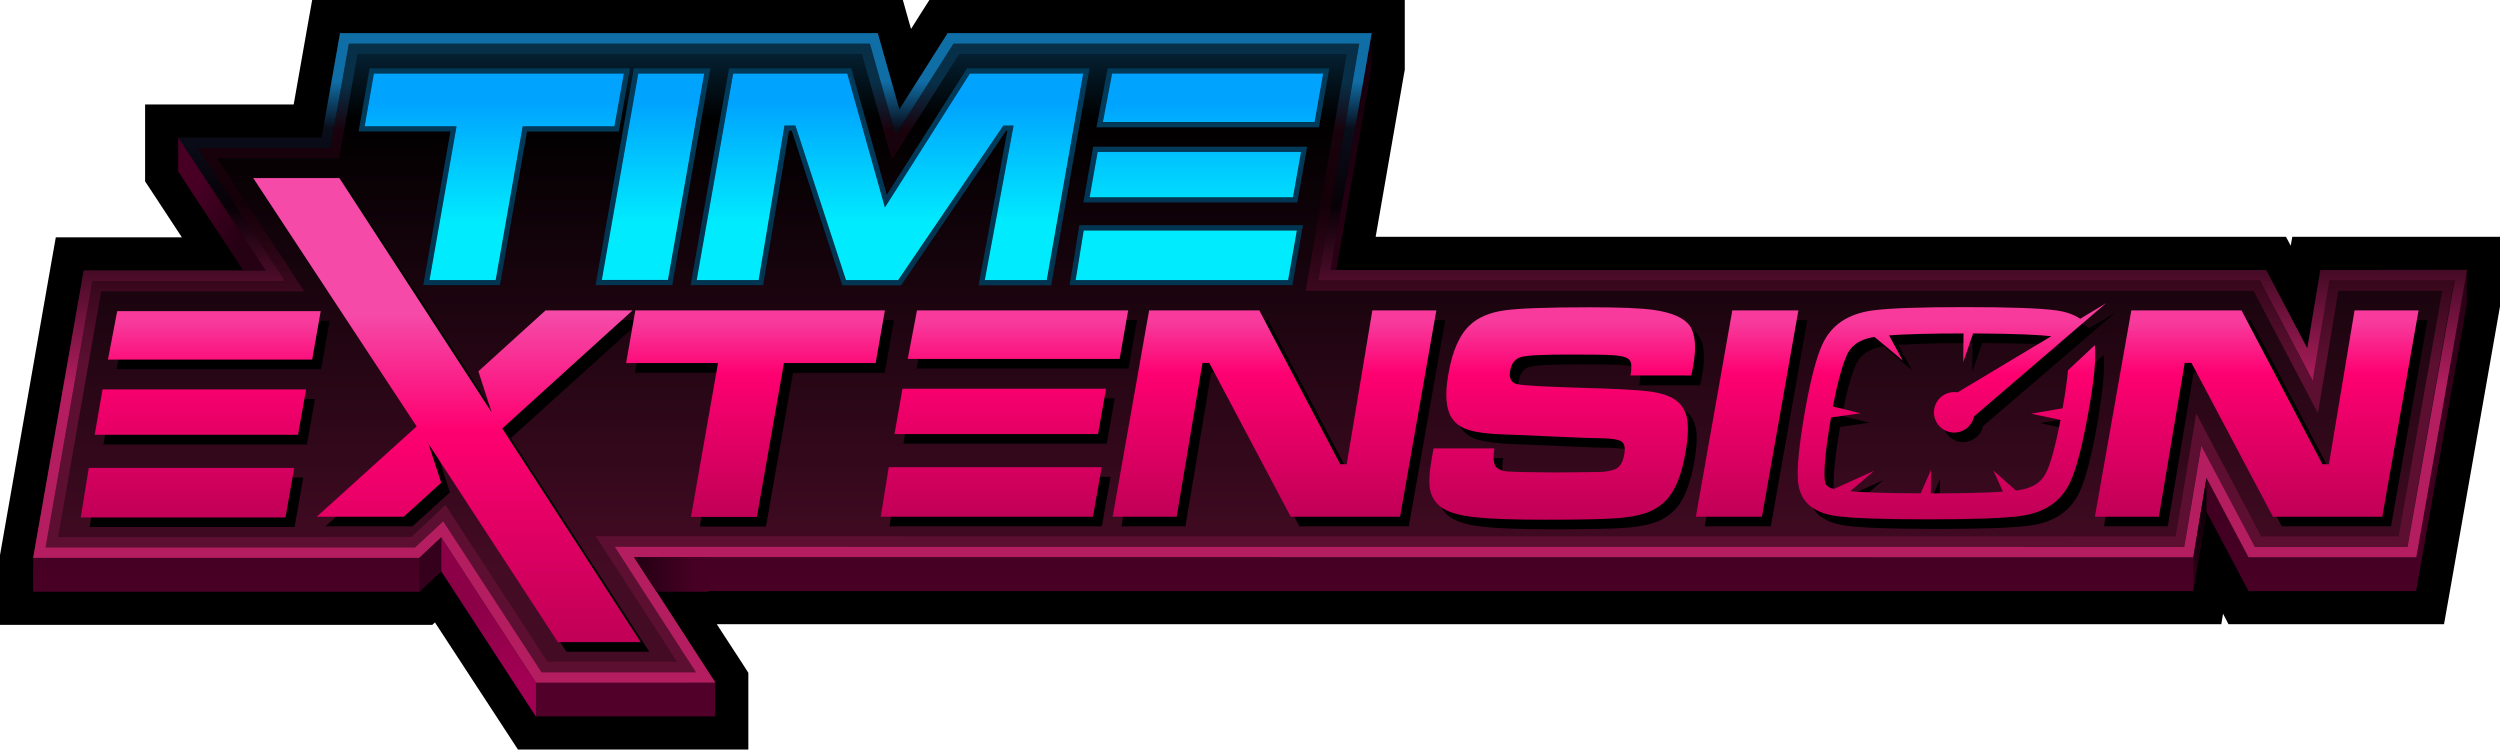<?xml version="1.0" encoding="utf-8"?>
<!-- Generator: Adobe Illustrator 26.3.1, SVG Export Plug-In . SVG Version: 6.00 Build 0)  -->
<svg version="1.1" id="Layer_1" xmlns="http://www.w3.org/2000/svg" xmlns:xlink="http://www.w3.org/1999/xlink" x="0px" y="0px"
	 viewBox="0 0 1433.5 429.8" style="enable-background:new 0 0 1433.5 429.8;" xml:space="preserve">
<style type="text/css">
	.st0{fill:url(#SVGID_1_);}
	.st1{fill:url(#SVGID_00000021823112834623564960000000650880180330762687_);}
	.st2{fill:url(#SVGID_00000124157810836105395140000017260618771143345843_);}
	.st3{fill:url(#SVGID_00000070094703250777069000000015199279238772951693_);}
	.st4{fill:url(#SVGID_00000105403750863284409560000002278052709818572683_);}
	.st5{fill:url(#SVGID_00000070088268511143297970000014925028120890700707_);}
	.st6{fill:url(#SVGID_00000038377098444055137530000015716141498490317496_);}
	.st7{fill:url(#SVGID_00000053512780931715428380000006437467495446344068_);}
	.st8{fill:url(#SVGID_00000118364424656607476350000014502664800555902362_);}
	.st9{fill:url(#SVGID_00000091737872925849156590000014364783644552994199_);}
	.st10{fill:#35001B;}
	.st11{fill:url(#SVGID_00000085944689311085525820000017254184901026164141_);}
	.st12{fill:url(#SVGID_00000084509651786502867060000014598662864954074272_);}
	.st13{fill:url(#SVGID_00000020364626198051777300000005335939647040968589_);}
</style>
<g id="Layer_2_00000069385210274213313160000017714938338991724951_">
	<g id="Layer_1-2">
		<g id="Layer_3">
			<polygon points="1314.4,135.8 1313.5,140.9 1310.8,135.8 788.8,135.8 805.2,41.6 805.5,40 805.5,0 786.5,0 543.4,0 532.9,0 
				527.3,8.8 522.4,16.6 521.6,13.9 517.7,0 179,0 176.2,15.7 168.4,59.9 83.2,59.9 83.2,104 86.3,108.7 104.3,136.1 32,136.1 
				29.2,151.9 0.3,316.6 0,318.3 0,358.3 247.9,358.3 249.4,356.9 291.4,421.2 297,429.8 429.1,429.8 429.1,385.8 426.1,381.1 
				411,357.9 1257.6,357.9 1273.7,357.9 1274.7,351.9 1277.8,357.9 1401.4,357.9 1404.2,342.2 1433.2,177.4 1433.5,175.8 
				1433.5,135.8 			"/>
			
				<linearGradient id="SVGID_1_" gradientUnits="userSpaceOnUse" x1="716.75" y1="1036.74" x2="716.75" y2="560.82" gradientTransform="matrix(1 0 0 1 0 -650.18)">
				<stop  offset="0" style="stop-color:#510029"/>
				<stop  offset="1" style="stop-color:#000000"/>
			</linearGradient>
			<polygon class="st0" points="1403.3,167.6 1403.3,174.1 1330.5,174.1 1323,219.1 1299.3,174.1 762.9,174.1 786.5,38.4 786.5,19 
				778.8,38.4 543.4,38.4 515.7,82.1 503.3,38.4 194.9,38.4 184.4,98.3 118.9,98.3 102.2,78.9 102.2,98.3 152.3,174.5 48,174.5 
				22.4,319.9 19,319.9 19,339.3 240.4,339.3 253,327.5 307.3,410.8 410.1,410.8 410.1,391.4 397.6,391.4 363.5,338.9 1257.6,338.9 
				1265.2,293.4 1289.3,338.9 1385.4,338.9 1414.5,174.1 1414.5,154.8 			"/>
			
				<linearGradient id="SVGID_00000132804408343551956860000002489815935462719923_" gradientUnits="userSpaceOnUse" x1="716.75" y1="975.74" x2="716.75" y2="524.38" gradientTransform="matrix(1 0 0 1 0 -650.18)">
				<stop  offset="0" style="stop-color:#440B24"/>
				<stop  offset="0.57" style="stop-color:#000000"/>
				<stop  offset="1" style="stop-color:#17A6FF"/>
			</linearGradient>
			<polygon style="fill:url(#SVGID_00000132804408343551956860000002489815935462719923_);" points="1330.5,154.8 1323,199.7 
				1299.3,154.8 762.9,154.8 786.5,19 543.4,19 515.7,62.7 503.3,19 194.9,19 184.4,78.9 102.2,78.9 152.3,155.1 48,155.1 19,319.9 
				240.4,319.9 253,308.2 307.3,391.4 410.1,391.4 363.5,319.5 1257.6,319.6 1265.2,274 1289.3,319.6 1385.4,319.6 1414.5,154.8 			
				"/>
			
				<linearGradient id="SVGID_00000040548556305191228410000010604631119316772760_" gradientUnits="userSpaceOnUse" x1="716.745" y1="928.09" x2="716.745" y2="680.33" gradientTransform="matrix(1 0 0 1 0 -650.18)">
				<stop  offset="0.28" style="stop-color:#5D0F31"/>
				<stop  offset="0.65" style="stop-color:#140008"/>
				<stop  offset="0.82" style="stop-color:#19020C"/>
				<stop  offset="0.93" style="stop-color:#072F47"/>
			</linearGradient>
			<path style="fill:url(#SVGID_00000040548556305191228410000010604631119316772760_);" d="M1335.6,160.8l-6.7,39.9l-2.9,17.6
				l-8.3-15.8l-22-41.7H755.8l1.2-7L779.3,25H546.7l-25.9,40.9l-7.2,11.3l-3.6-12.9L498.8,25H200l-9.7,54.9l-0.9,5h-76.1l44,66.9
				l6.1,9.3H53L26.1,313.9h211.9l10.8-10.1l5.2-4.9l3.9,6l52.5,80.5h88.6l-40.6-62.7l-6-9.3h11l889,0.1l6.8-40.5l2.9-17.5l8.3,15.7
				l22.4,42.3h87.5l26.9-152.8L1335.6,160.8L1335.6,160.8z M1375.4,307.6h-78.8l-20.7-39.1l-16.6-31.4l-5.8,35l-6,35.5l-883.9-0.1
				h-22l12,18.5l34.6,53.4h-74.3l-50.7-77.8l-7.8-12l-10.4,9.8l-9.1,8.5H33.3L58,167.1h116.5l-12.2-18.6l-37.9-57.7h70l1.8-9.9
				l8.8-50h289.2l9.9,34.9l7.3,25.9l14.4-22.7L550,31h222.2l-21.1,121.7l-2.4,14.1h543.5l20.3,38.5l16.6,31.6l5.9-35.2l5.8-34.9
				h59.6L1375.4,307.6z"/>
			
				<linearGradient id="SVGID_00000041255327583458775230000004950137029608931260_" gradientUnits="userSpaceOnUse" x1="716.73" y1="962.09" x2="716.73" y2="663.92" gradientTransform="matrix(1 0 0 1 0 -650.18)">
				<stop  offset="0.3" style="stop-color:#B41E60"/>
				<stop  offset="0.65" style="stop-color:#080006"/>
				<stop  offset="0.8" style="stop-color:#090E1B"/>
				<stop  offset="0.89" style="stop-color:#106EA6"/>
			</linearGradient>
			<path style="fill:url(#SVGID_00000041255327583458775230000004950137029608931260_);" d="M1330.5,154.8l-7.5,44.9l-23.6-44.9
				H762.9L786.5,19H543.4l-27.7,43.7L503.3,19H195l-10.6,59.9h-82.2l50.1,76.2H48L19,319.9h221.4l12.6-11.8l54.3,83.3h102.9
				l-46.6-72l894,0.1l7.6-45.5l24.1,45.5h96.2l29.1-164.8L1330.5,154.8L1330.5,154.8z M1380.5,313.6h-87.6l-22.4-42.3l-8.3-15.7
				l-2.9,17.5l-6.8,40.5l-889-0.1h-11l6,9.3l40.6,62.7h-88.6L258,304.9l-3.9-6l-5.2,4.9L238,313.9H26.1L53,161.1h110.4l-6.1-9.3
				l-44-66.9h76.1l0.9-5L200,25h298.8l11.1,39.3l3.7,12.9l7.2-11.3L546.7,25h232.7L757,153.8l-1.2,7h540l22,41.7l8.3,15.8l2.9-17.6
				l6.7-39.9h71.8L1380.5,313.6z"/>
			
				<linearGradient id="SVGID_00000085948154562940505520000014291668881784510636_" gradientUnits="userSpaceOnUse" x1="483.94" y1="805.59" x2="483.94" y2="694.64" gradientTransform="matrix(1 0 0 1 0 -650.18)">
				<stop  offset="0" style="stop-color:#113E49"/>
				<stop  offset="1" style="stop-color:#013552"/>
			</linearGradient>
			<path style="fill:url(#SVGID_00000085948154562940505520000014291668881784510636_);" d="M556.1,42.2L507.4,119l-21.6-76.8h-65.4
				l-20.9,118.4h35.5L449.8,72h6.3l29,88.6h29.9L575.3,72h5.9l-16.5,88.6h35.5l20.9-118.4H556.1z M366,42.2l-20.9,118.3H383
				l20.8-118.3H366z M357.7,42.2H214.4l-5.3,30.2h52.7l-15.5,88.2h37.9l15.5-88.2h52.6L357.7,42.2z M616.8,160.6h121.8l5-28.4H621.4
				L616.8,160.6z M637.7,42.2l-5.3,27.8h121.5l4.9-27.8L637.7,42.2z M624.8,113.1h116.6l4.6-26H629.4L624.8,113.1z"/>
			
				<linearGradient id="SVGID_00000103229696861759704400000018296249769579134892_" gradientUnits="userSpaceOnUse" x1="483.945" y1="735.59" x2="483.945" y2="772.12" gradientTransform="matrix(1 0 0 1 0 -650.18)">
				<stop  offset="0" style="stop-color:#023A5A"/>
				<stop  offset="1" style="stop-color:#013552"/>
			</linearGradient>
			<path style="fill:url(#SVGID_00000103229696861759704400000018296249769579134892_);" d="M618.5,131.6l-4.6,28.4l-0.6,3.5h127.8
				l0.4-2.5l5-28.4l0.6-3.5H618.9L618.5,131.6z M743.6,132.1l-5,28.4H616.8l4.6-28.4H743.6z M626.4,86.6l-4.6,26l-0.6,3.5h122.7
				l0.4-2.5l4.6-26l0.6-3.5H626.8L626.4,86.6z M746,87.1l-4.6,26H624.8l4.6-26H746z M635.2,39.2l-0.5,2.4l-5.3,27.8l-0.7,3.6h127.6
				l0.4-2.5l4.9-27.8l0.6-3.5L635.2,39.2z M753.9,70.1H632.4l5.3-27.8h121.1L753.9,70.1z M407.4,39.2h-44l-0.4,2.5L342.1,160
				l-0.6,3.5h44l0.4-2.5l20.8-118.3L407.4,39.2z M383,160.6h-37.9L366,42.2h37.9L383,160.6z M624.7,39.2h-70.2l-0.9,1.4l-45.1,71.1
				l-19.8-70.3l-0.6-2.2h-70.1l-0.4,2.5L396.6,160l-0.6,3.5h41.6l0.4-2.5l14.4-86h1.6l28.3,86.5l0.7,2.1h33.7l0.9-1.3L576.9,75h0.7
				l-15.8,85l-0.7,3.6h41.7l0.4-2.5l20.9-118.3L624.7,39.2z M600.3,160.6h-35.5L581.2,72h-5.9l-60.3,88.6h-29.9l-29-88.6h-6.3
				l-14.8,88.6h-35.5l20.9-118.4h65.4l21.6,76.8l48.7-76.8h65L600.3,160.6z M355.3,72.9l5.3-30.2l0.6-3.5H211.9l-0.4,2.5l-5.3,30.2
				l-0.6,3.5h52.7L243.3,160l-0.6,3.5h44l0.4-2.5l15.1-85.6h52.6L355.3,72.9z M299.7,72.4l-15.5,88.2h-37.9l15.5-88.2h-52.7
				l5.3-30.2h143.2l-5.3,30.2H299.7z"/>
			
				<linearGradient id="SVGID_00000114061616599326139930000002673882616360066996_" gradientUnits="userSpaceOnUse" x1="483.94" y1="708.74" x2="483.94" y2="778.2" gradientTransform="matrix(1 0 0 1 0 -650.18)">
				<stop  offset="0" style="stop-color:#00A3FE"/>
				<stop  offset="1" style="stop-color:#00EBFE"/>
			</linearGradient>
			<path style="fill:url(#SVGID_00000114061616599326139930000002673882616360066996_);" d="M556.1,42.2L507.4,119l-21.6-76.8h-65.4
				l-20.9,118.4h35.5L449.8,72h6.3l29,88.6h29.9L575.3,72h5.9l-16.5,88.6h35.5l20.9-118.4H556.1z M366,42.2l-20.9,118.3H383
				l20.8-118.3H366z M357.7,42.2H214.4l-5.3,30.2h52.7l-15.5,88.2h37.9l15.5-88.2h52.6L357.7,42.2z M637.7,42.2l-5.3,27.8h121.4
				l4.9-27.8L637.7,42.2z M616.8,160.6h121.8l5-28.4H621.4L616.8,160.6z M624.8,113.1h116.6l4.6-26H629.4L624.8,113.1z"/>
		</g>
		<g id="Layer_2-2">
			<path d="M1206.3,203.4l-15.4,14.4c-0.5,5.3-1.4,12.4-3.1,21.8l-8.5,1.4l-9.6,1.6l9,1.9l7.9,1.7c-3.3,17.1-6,25.4-7.9,29.5
				c-1.9,4.3-5.7,9.4-17,10.9l-0.7,0.1l-8.3-7.4l-4.6-4.1l1.9,4.2l3.6,7.9c-9.6,0.7-23.4,1-41.4,1l0.1-8.1l0.1-5.5l-2.4,5.5
				l-3.6,8.1c-20.8-0.1-33.1-0.6-40.3-1.2l8.9-7.6l4.9-4.2l-8.8,4l-14.4,6.5c-4.8-1.3-5-3.4-5.2-5.5c-0.3-3.5-0.3-12.9,3.6-35.5
				l8.4-1.2l8.5-1.2l-7.9-2l-7.9-1.9c3.2-16.8,6-25,7.8-29.1s5.4-9.1,16-10.8l8.7,7.2l7.6,6.4l-3.6-6.6l-4.3-7.8
				c9.7-0.7,23.9-1.1,42.7-1.1l-0.1,8.1l-0.1,8.4l2.9-8.4l2.8-8.1c26,0.1,38.7,0.9,44.8,1.6l-53.7,32.2c-0.7-0.1-1.3-0.2-2-0.2
				c-6.4,0-11.6,5.2-11.6,11.6c0,6.4,5.2,11.6,11.6,11.6c5.5,0,10.3-3.9,11.4-9.2l75.8-65l-14.8,8.9c-3.5-2.4-8-4-13.6-4.8
				c-9.4-1.3-26.8-1.9-52.4-1.9s-43.2,0.6-53,1.9c-14.1,1.8-23.8,8.4-28.9,19.7c-3.5,7.7-6.8,20.5-10,38.6c-3.3,19-4.6,32.3-3.8,40
				c1.1,11.3,8.4,17.8,21.9,19.7c9.3,1.3,26.9,1.9,52.7,1.9c25.3,0,42.9-0.6,52.7-1.9c14.1-1.8,23.8-8.4,28.9-19.7
				c3.5-7.7,6.9-20.9,10.1-39.4C1205.8,224.2,1207,211.2,1206.3,203.4z M1355.3,183.5l-14.7,88.2h-3.7l-46.4-88.2h-63.2l-20.9,118.3
				h36.6l14.8-88.2h3.9l46.7,88.2h62.6l20.9-118.3H1355.3z M369.4,183.5l-5.3,30.2h52.7l-15.5,88.2h37.9l15.5-88.1h52.6l5.3-30.2
				L369.4,183.5z M367.8,183.5h-50l-38.5,34.9l7.6,23.6l-87.4-134.3h-49.3L243.9,250l-57.3,51.8h49.9l21.5-19.5l-7.3-22.3
				l74.1,113.7h47.5l-79.4-122.5L367.8,183.5z M792,183.5l-14.7,88.2h-3.7l-46.5-88.2h-63.2l-20.9,118.3h36.7l14.8-88.2h3.9
				l46.7,88.2h62.7l20.9-118.3H792z M72.3,183.9l-5.4,27.8h117.2l4.9-27.8H72.3z M510,301.8h121.8l5-28.4H514.6L510,301.8z
				 M518,254.4h116.6l4.6-26H522.6L518,254.4z M953.2,183.2c-6.9-1-19-1.5-36.4-1.5c-24.6,0-41,0.6-49.3,1.8
				c-8.2,1.2-14.7,3.9-19.3,8.2c-6,5.5-10.2,14.9-12.6,28.3c-2.1,11.9-1.4,20.4,2.2,25.5c2.1,3.1,5.3,5.3,9.7,6.6
				c4.4,1.3,10.9,2.2,19.5,2.5c4.4,0.1,13.9,0.5,28.6,1.2c14.3,0.7,23.6,1,28.1,1c5.8,0.1,9.5,0.8,11.1,2c1.7,1.2,2.2,3.5,1.6,7.1
				c-0.9,4.9-2.7,7.8-5.6,8.9c-2.4,0.8-5,1.3-7.5,1.3c-3.1,0.2-12.3,0.3-27.5,0.3c-14.5-0.1-23.2-0.3-25.9-0.5
				c-2.3-0.1-4.5-0.7-6.4-2c-2.1-1.7-2.6-5.4-1.6-11.3h-35l-1,5.5c-1.5,8.5-1.8,14.8-0.8,19c1,4.2,3.7,7.9,7.5,10.1
				c3.9,2.4,10,4,18.3,4.9c8.3,0.9,21.4,1.4,39.2,1.4c21.3,0,35.9-0.3,43.8-1c7.4-0.7,13.3-2,17.7-4c4.4-2,8.2-5.1,11-8.9
				c4-5.4,6.9-13.7,8.9-24.9c1.5-8.5,1.8-15,0.8-19.5c-0.9-4.4-3.5-8.3-7.3-10.7c-3.4-2.2-8.3-3.7-14.6-4.5c-6.3-0.8-19-1.4-38-2
				c-22.6-0.7-35.2-1.4-37.8-2.2c-3.2-0.9-4.4-3.5-3.7-7.6c0.8-4.3,2.9-7,6.4-7.9s12.9-1.4,28.2-1.4c12.7,0,21,0.1,24.9,0.4
				c3.9,0.3,6.5,0.9,7.9,1.8c1.1,0.7,1.8,1.8,2,3c0.2,2.3,0.1,4.5-0.4,6.8h35c0.5-2.7,0.9-4.6,1.1-5.6c1.9-10.7,1.2-18.4-2-22.9
				C970.8,187.8,963.9,184.7,953.2,183.2L953.2,183.2z M59.3,254.8H176l4.6-26H63.9L59.3,254.8z M652,183.5H530.9l-5.3,27.8h121.5
				L652,183.5z M998.4,183.5l-20.9,118.3h37.9l20.9-118.3H998.4z M51.4,302.2h117.5l5-28.4H56L51.4,302.2z"/>
			
				<linearGradient id="SVGID_00000072998233425314490150000007205479428790263442_" gradientUnits="userSpaceOnUse" x1="256.325" y1="1014.07" x2="256.325" y2="830.71" gradientTransform="matrix(1 0 0 1 0 -650.18)">
				<stop  offset="0" style="stop-color:#C20057"/>
				<stop  offset="0.64" style="stop-color:#FE0070"/>
				<stop  offset="1" style="stop-color:#F54AA8"/>
			</linearGradient>
			<polygon style="fill:url(#SVGID_00000072998233425314490150000007205479428790263442_);" points="362.7,178 312.8,178 
				274.3,212.9 281.9,236.4 194.6,102.1 145.2,102.1 238.9,244.5 181.6,296.3 231.5,296.3 253,276.8 245.7,254.5 319.9,368.2 
				367.4,368.2 288,245.7 			"/>
			
				<linearGradient id="SVGID_00000029747720376659228630000011589416786002232448_" gradientUnits="userSpaceOnUse" x1="716.555" y1="945.41" x2="716.555" y2="834.91" gradientTransform="matrix(1 0 0 1 0 -650.18)">
				<stop  offset="0" style="stop-color:#C20057"/>
				<stop  offset="0.73" style="stop-color:#FE0070"/>
				<stop  offset="1" style="stop-color:#F73A9C"/>
			</linearGradient>
			<path style="fill:url(#SVGID_00000029747720376659228630000011589416786002232448_);" d="M505,296.3h121.7l5-28.4H509.6
				L505,296.3z M364.3,178l-5.3,30.2h52.7l-15.5,88.2H434l15.5-88.2h52.6l5.3-30.2H364.3z M67.2,178.4l-5.3,27.8H179l4.9-27.8H67.2z
				 M54.3,249.3h116.6l4.6-26H58.8L54.3,249.3z M646.9,178H525.8l-5.3,27.8H642L646.9,178z M46.3,296.7h117.4l5-28.4H50.9
				L46.3,296.7z M993.3,178l-20.9,118.3h37.9l20.9-118.3L993.3,178z M1201.2,197.9l-15.4,14.4c-0.5,5.3-1.4,12.4-3.1,21.8l-8.5,1.5
				l-9.6,1.6l9,1.9l7.9,1.7c-3.3,17.1-6,25.4-7.9,29.5c-2,4.3-5.7,9.4-17,10.9l-0.7,0.1l-8.3-7.4l-4.6-4.1l1.9,4.2l3.6,7.9
				c-9.6,0.7-23.4,1-41.4,1l0.1-8.1l0.1-5.5l-2.4,5.5l-3.6,8.1c-20.8-0.1-33.1-0.6-40.4-1.2l8.9-7.6l4.9-4.2l-8.8,4l-14.4,6.5
				c-4.8-1.3-5-3.4-5.2-5.5c-0.4-3.5-0.3-12.9,3.6-35.5l8.4-1.2l8.5-1.2l-7.9-2l-7.9-1.9c3.2-16.8,6-25,7.8-29.1s5.4-9.1,16-10.8
				l8.7,7.2l7.6,6.4l-3.6-6.6l-4.3-7.9c9.7-0.7,23.9-1.1,42.7-1.1l-0.1,8.1l-0.1,8.4l2.9-8.4l2.8-8.1c26,0.1,38.7,0.9,44.8,1.6
				l-53.7,32.2c-6.3-1.1-12.3,3.2-13.4,9.5c-1.1,6.3,3.2,12.3,9.5,13.4c6.2,1,12-3,13.3-9.1l75.8-65l-14.9,9c-3.5-2.4-8-4-13.6-4.8
				c-9.4-1.3-26.8-1.9-52.4-1.9s-43.2,0.6-53,1.9c-14.2,1.9-23.8,8.4-28.9,19.6c-3.5,7.7-6.8,20.5-10,38.6c-3.3,19-4.6,32.3-3.9,40
				c1.1,11.3,8.4,17.8,21.9,19.7c9.4,1.3,26.9,1.9,52.7,1.9c25.3,0,42.9-0.6,52.7-1.9c14.1-1.8,23.7-8.4,28.9-19.7
				c3.5-7.7,6.9-20.9,10.2-39.4C1200.7,218.7,1202,205.7,1201.2,197.9L1201.2,197.9z M1350.1,178l-14.7,88.2h-3.7l-46.4-88.2h-63.2
				l-20.9,118.3h36.7l14.8-88.2h3.9l46.7,88.2h62.7l20.8-118.3H1350.1z M948.1,177.7c-6.9-1-19-1.5-36.4-1.5
				c-24.6,0-41,0.6-49.3,1.8c-8.2,1.2-14.7,3.9-19.3,8.2c-6.1,5.5-10.3,14.9-12.6,28.3c-2.1,11.9-1.4,20.4,2.2,25.5
				c2.1,3.1,5.3,5.3,9.7,6.6c4.4,1.4,10.9,2.2,19.6,2.5c4.4,0.1,14,0.5,28.6,1.2c14.3,0.7,23.6,1,28.1,1c5.8,0.1,9.5,0.8,11.1,1.9
				s2.2,3.5,1.6,7.1c-0.8,4.9-2.7,7.8-5.6,8.9c-2.4,0.8-5,1.3-7.5,1.4c-3.1,0.1-12.3,0.2-27.5,0.3c-14.5-0.1-23.2-0.3-25.9-0.5
				c-2.3-0.1-4.5-0.7-6.4-2c-2.1-1.7-2.6-5.4-1.6-11.3H822l-1,5.5c-1.5,8.5-1.8,14.8-0.8,19c1,4.2,3.7,7.9,7.5,10.1
				c3.9,2.4,10,4,18.3,4.9s21.4,1.4,39.2,1.4c21.3,0,35.9-0.3,43.8-1c7.4-0.7,13.3-2,17.6-4c4.4-2,8.2-5,11-8.9
				c4-5.4,7-13.7,8.9-24.9c1.5-8.5,1.7-15,0.8-19.6c-0.9-4.4-3.5-8.3-7.3-10.7c-3.4-2.2-8.3-3.7-14.6-4.5c-6.3-0.8-19-1.5-38-2
				c-22.6-0.7-35.2-1.4-37.8-2.2c-3.2-0.9-4.4-3.5-3.7-7.6c0.8-4.3,2.9-7,6.4-7.9c3.5-1,12.9-1.4,28.2-1.4c12.7,0,21,0.1,24.9,0.4
				c3.9,0.3,6.5,0.9,7.9,1.8c1.1,0.7,1.8,1.8,2,3c0.2,2.3,0.1,4.5-0.4,6.8h34.9c0.5-2.7,0.9-4.6,1.1-5.6c1.9-10.7,1.2-18.4-2-22.9
				C965.7,182.3,958.8,179.2,948.1,177.7L948.1,177.7z M786.9,178l-14.7,88.2h-3.7L722.1,178h-63.2L638,296.3h36.7l14.8-88.2h3.9
				l46.7,88.2h62.7L823.6,178H786.9z M512.9,248.9h116.7l4.6-26H517.5L512.9,248.9z"/>
		</g>
		<g id="Layer_15">
			
				<linearGradient id="SVGID_00000044895085758772235070000017239935987730304942_" gradientUnits="userSpaceOnUse" x1="300.568" y1="1038.381" x2="272.568" y2="999.051" gradientTransform="matrix(1 0 0 1 0 -650.18)">
				<stop  offset="0" style="stop-color:#A20052"/>
				<stop  offset="1" style="stop-color:#8C0048"/>
			</linearGradient>
			<polygon style="fill:url(#SVGID_00000044895085758772235070000017239935987730304942_);" points="253,308.2 253,327.5 
				307.3,410.8 307.3,391.4 			"/>
			<polygon class="st10" points="240.4,319.9 240.4,339.3 253,327.5 253,308.2 			"/>
			
				<linearGradient id="SVGID_00000091016260591698628140000003447478952968527237_" gradientUnits="userSpaceOnUse" x1="355.54" y1="979.575" x2="398.32" y2="979.575" gradientTransform="matrix(1 0 0 1 0 -650.18)">
				<stop  offset="0.27" style="stop-color:#260013"/>
				<stop  offset="1" style="stop-color:#470024"/>
			</linearGradient>
			<polygon style="fill:url(#SVGID_00000091016260591698628140000003447478952968527237_);" points="363.5,319.5 376.4,339.3 
				406.3,339.3 406.3,319.5 			"/>
			
				<linearGradient id="SVGID_00000178887541995235713940000011017377390848477353_" gradientUnits="userSpaceOnUse" x1="1270.243" y1="923.281" x2="1246.193" y2="1014.091" gradientTransform="matrix(1 0 0 1 0 -650.18)">
				<stop  offset="0" style="stop-color:#000000"/>
				<stop  offset="1" style="stop-color:#000000;stop-opacity:0"/>
			</linearGradient>
			<polygon style="fill:url(#SVGID_00000178887541995235713940000011017377390848477353_);" points="1257.6,319.6 1257.6,338.9 
				1265.2,293.4 1265.2,274 			"/>
			
				<linearGradient id="SVGID_00000078747187547244582380000005845761790629464477_" gradientUnits="userSpaceOnUse" x1="154.212" y1="784.396" x2="111.542" y2="762.396" gradientTransform="matrix(1 0 0 1 0 -650.18)">
				<stop  offset="0.27" style="stop-color:#260013"/>
				<stop  offset="1" style="stop-color:#470024"/>
			</linearGradient>
			<polygon style="fill:url(#SVGID_00000078747187547244582380000005845761790629464477_);" points="102.2,78.9 102.2,98.3 
				139.6,155.1 152.3,155.1 			"/>
		</g>
	</g>
</g>
</svg>
